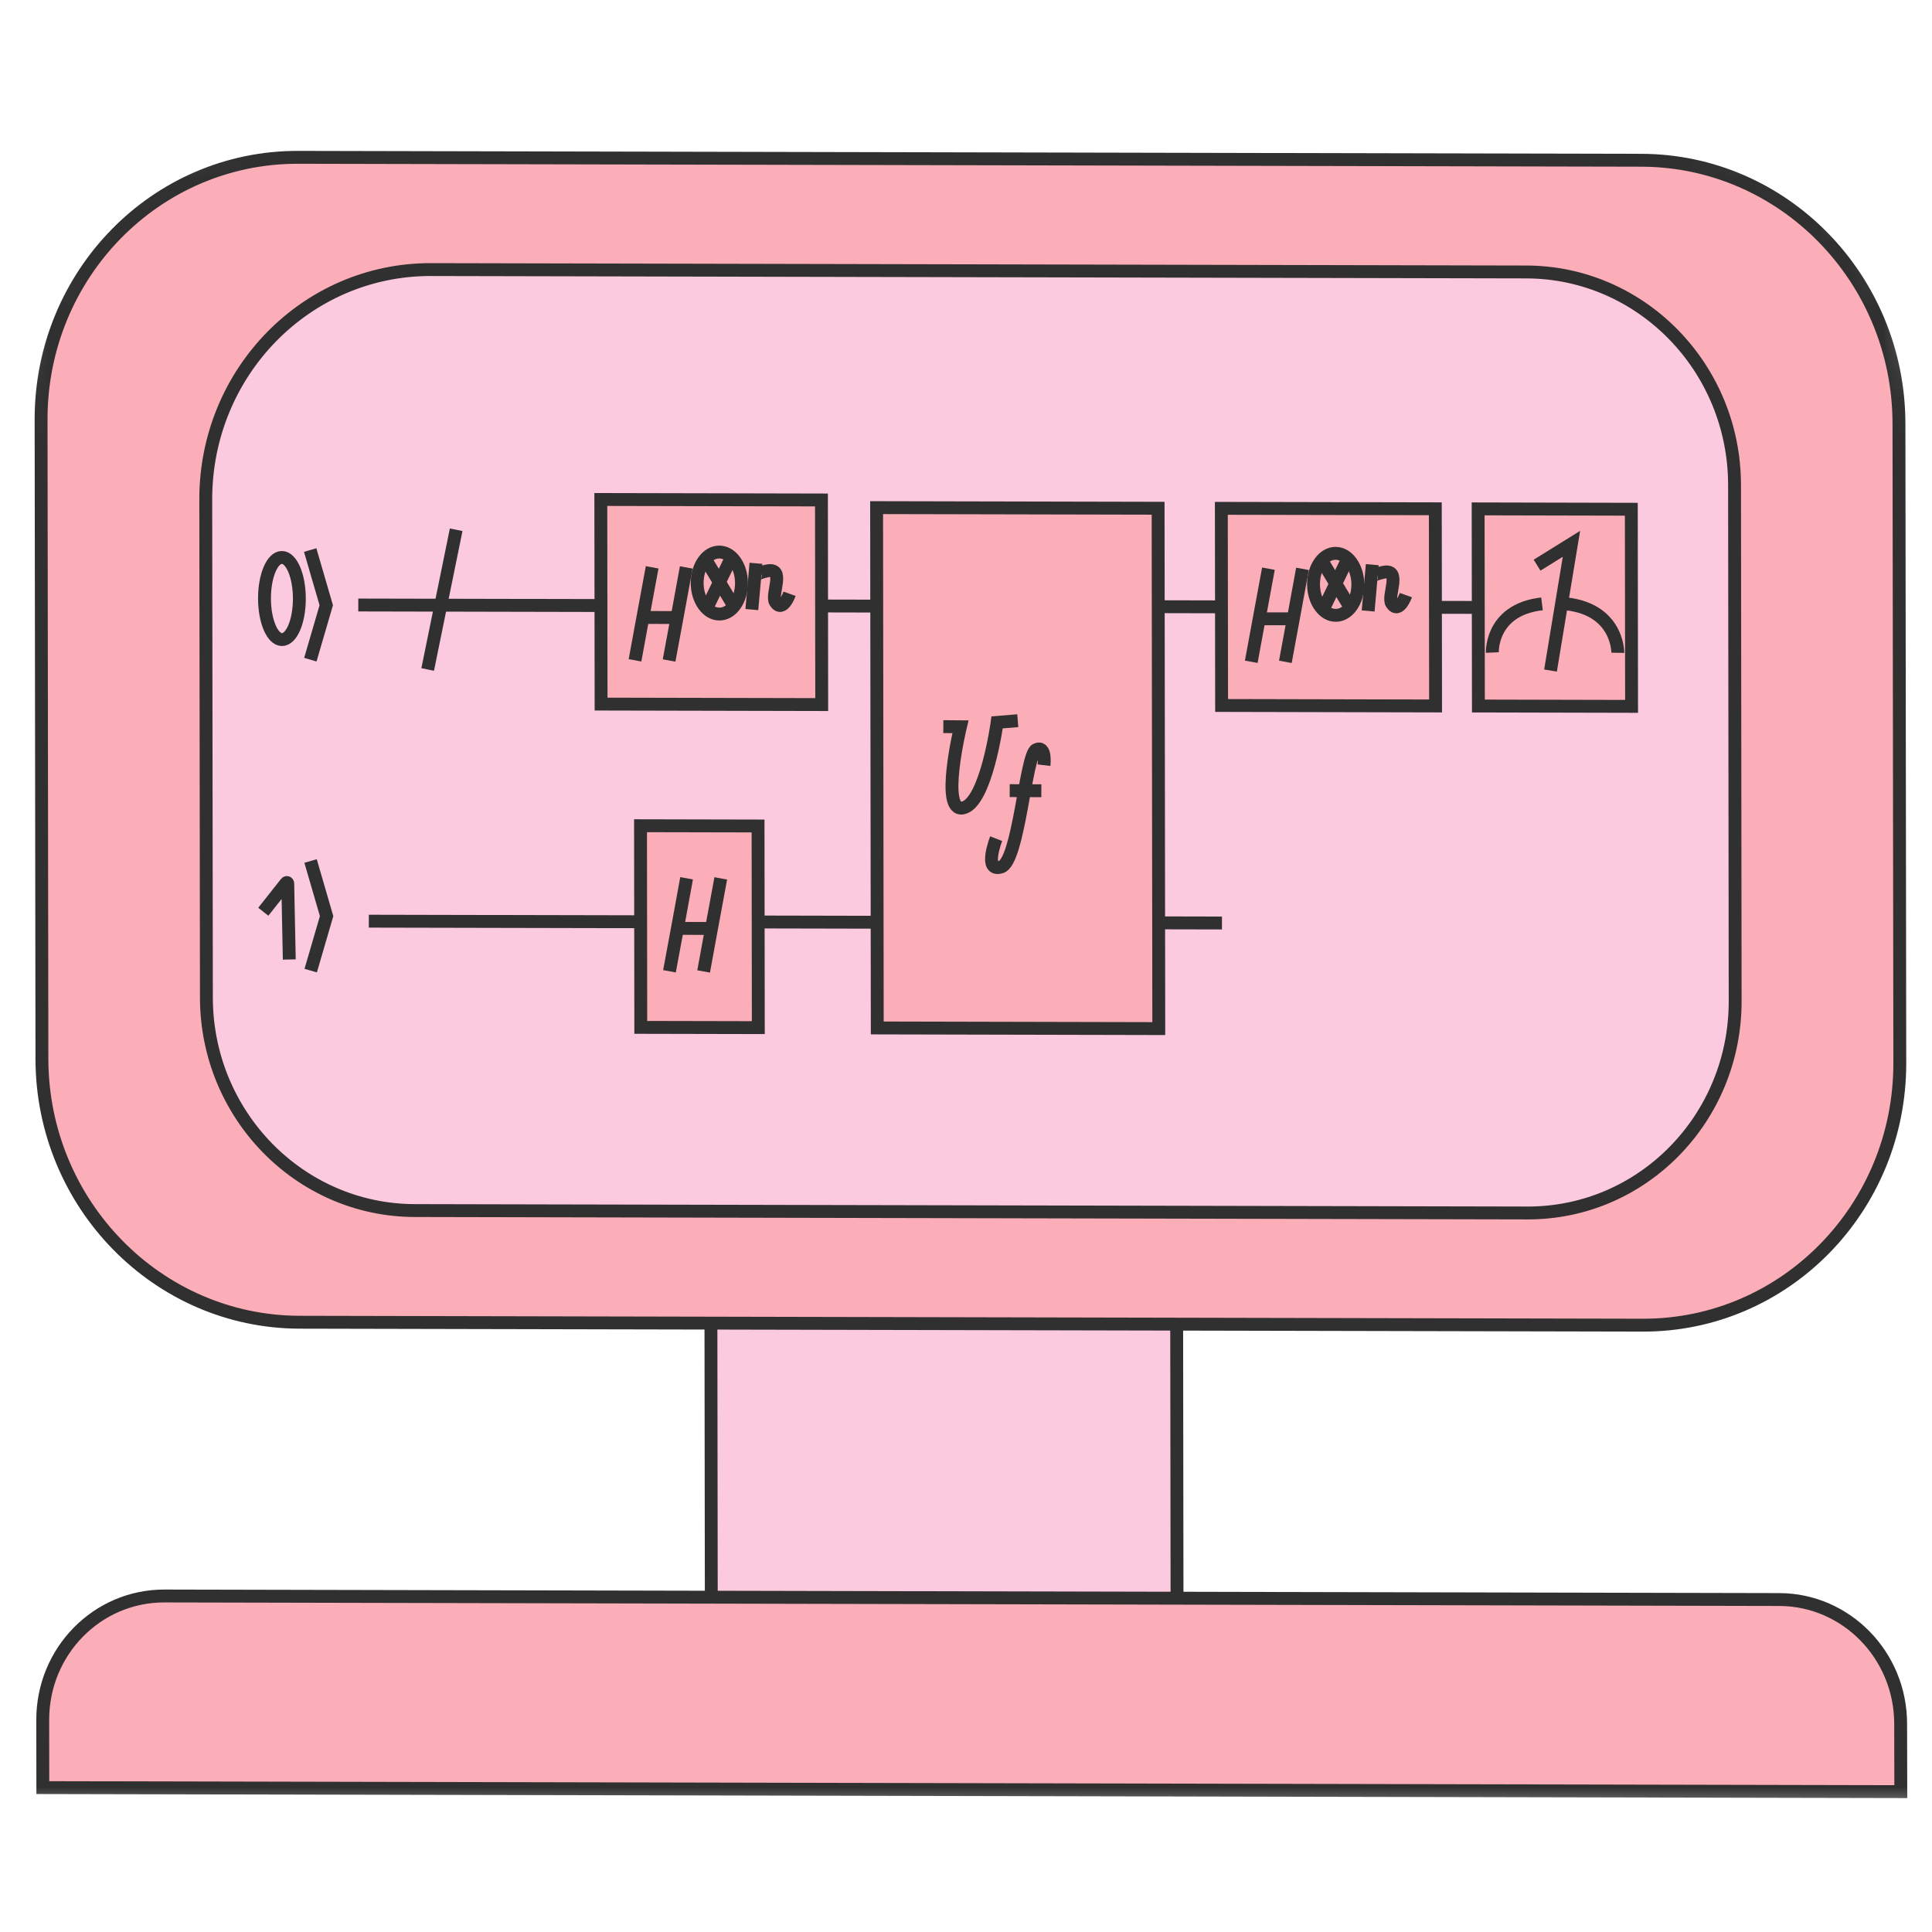<svg width="60" height="60" viewBox="0 0 60 60" fill="none" xmlns="http://www.w3.org/2000/svg">
<mask id="mask0_6253_130327" style="mask-type:alpha" maskUnits="userSpaceOnUse" x="0" y="3" width="60" height="54">
<path d="M0 12.582C0 7.611 4.029 3.582 9 3.582H51C55.971 3.582 60 7.611 60 12.582V56.418H0V12.582Z" fill="#D9D9D9"/>
</mask>
<g mask="url(#mask0_6253_130327)">
<path d="M36.537 36.719L22.073 36.688L22.092 51.422L36.556 51.454L36.537 36.719Z" fill="#FCCADE" stroke="#303030" stroke-width="0.4" stroke-miterlimit="10"/>
<path d="M51.021 41.154L9.303 41.063C4.891 41.053 1.308 37.391 1.302 32.884L1.276 13.031C1.27 8.524 4.843 4.877 9.255 4.886L50.973 4.977C55.385 4.986 58.968 8.649 58.974 13.156L59 33.008C59.008 37.515 55.435 41.163 51.021 41.154Z" fill="#FCAEB8" stroke="#303030" stroke-width="0.4" stroke-miterlimit="10"/>
<path d="M47.438 37.67L12.878 37.595C9.311 37.587 6.415 34.627 6.41 30.983L6.39 15.512C6.386 11.56 9.517 8.362 13.386 8.372L47.4 8.446C50.967 8.453 53.862 11.413 53.868 15.057L53.887 31.086C53.893 34.73 51.005 37.678 47.438 37.67Z" fill="#FCCADE" stroke="#303030" stroke-width="0.4" stroke-miterlimit="10"/>
<path d="M59.031 55.641L1.33 55.516L1.327 53.418C1.323 51.286 3.014 49.562 5.102 49.565L55.255 49.675C57.335 49.679 59.025 51.406 59.026 53.531L59.031 55.641Z" fill="#FCAEB8" stroke="#303030" stroke-width="0.4" stroke-miterlimit="10"/>
<path d="M9.633 17.082L10.132 18.796L9.638 20.487" stroke="#303030" stroke-width="0.4" stroke-miterlimit="10"/>
<path d="M9.645 26.739L10.143 28.451L9.649 30.143" stroke="#303030" stroke-width="0.4" stroke-miterlimit="10"/>
<path d="M9.297 18.588C9.296 17.884 9.053 17.313 8.754 17.312C8.455 17.311 8.213 17.882 8.214 18.586C8.215 19.29 8.458 19.862 8.757 19.863C9.056 19.863 9.298 19.293 9.297 18.588Z" stroke="#303030" stroke-width="0.4" stroke-miterlimit="10"/>
<path d="M8.177 28.315L8.887 27.417C8.904 27.396 8.936 27.408 8.936 27.435L8.984 29.798" stroke="#303030" stroke-width="0.4" stroke-miterlimit="10"/>
<path d="M11.127 18.789L48.64 18.87" stroke="#303030" stroke-width="0.4" stroke-miterlimit="10"/>
<path d="M11.454 28.608L37.949 28.665" stroke="#303030" stroke-width="0.4" stroke-miterlimit="10"/>
<path d="M14.167 16.452L13.282 20.791" stroke="#303030" stroke-width="0.4" stroke-miterlimit="10"/>
<path d="M25.511 15.527L18.659 15.512L18.667 21.866L25.519 21.881L25.511 15.527Z" fill="#FCAEB8" stroke="#303030" stroke-width="0.4" stroke-miterlimit="10"/>
<path d="M23.542 25.652L19.892 25.644L19.9 31.906L23.55 31.914L23.542 25.652Z" fill="#FCAEB8" stroke="#303030" stroke-width="0.4" stroke-miterlimit="10"/>
<path d="M35.966 15.784L27.224 15.765L27.244 31.924L35.987 31.944L35.966 15.784Z" fill="#FCAEB8" stroke="#303030" stroke-width="0.4" stroke-miterlimit="10"/>
<path d="M44.575 15.801L37.93 15.787L37.938 21.909L44.583 21.924L44.575 15.801Z" fill="#FCAEB8" stroke="#303030" stroke-width="0.4" stroke-miterlimit="10"/>
<path d="M50.662 15.815L45.905 15.804L45.913 21.926L50.67 21.937L50.662 15.815Z" fill="#FCAEB8" stroke="#303030" stroke-width="0.4" stroke-miterlimit="10"/>
<path d="M21.323 27.276L21.049 28.774L20.791 30.164" fill="#FCAEB8"/>
<path d="M21.323 27.276L21.049 28.774L20.791 30.164" stroke="#303030" stroke-width="0.4" stroke-miterlimit="10"/>
<path d="M22.384 27.279L22.107 28.777L21.852 30.169" fill="#FCAEB8"/>
<path d="M22.384 27.279L22.107 28.777L21.852 30.169" stroke="#303030" stroke-width="0.4" stroke-miterlimit="10"/>
<path d="M22.116 28.835L21.049 28.831" stroke="#303030" stroke-width="0.4" stroke-miterlimit="10"/>
<path d="M23.027 18.108C23.027 18.641 22.721 19.071 22.341 19.07C22.156 19.07 21.989 18.968 21.864 18.801C21.734 18.625 21.652 18.379 21.651 18.105C21.651 17.572 21.958 17.143 22.337 17.144C22.717 17.145 23.027 17.575 23.027 18.108Z" fill="#FCAEB8" stroke="#303030" stroke-width="0.4" stroke-miterlimit="10"/>
<path d="M22.709 17.327L21.952 18.885" stroke="#303030" stroke-width="0.4" stroke-miterlimit="10"/>
<path d="M21.936 17.409L22.834 18.894" stroke="#303030" stroke-width="0.4" stroke-miterlimit="10"/>
<path d="M20.253 17.619L19.976 19.117L19.721 20.507" fill="#FCAEB8"/>
<path d="M20.253 17.619L19.976 19.117L19.721 20.507" stroke="#303030" stroke-width="0.4" stroke-miterlimit="10"/>
<path d="M21.312 17.622L21.037 19.12L20.779 20.512" fill="#FCAEB8"/>
<path d="M21.312 17.622L21.037 19.12L20.779 20.512" stroke="#303030" stroke-width="0.4" stroke-miterlimit="10"/>
<path d="M21.045 19.179L19.976 19.175" stroke="#303030" stroke-width="0.4" stroke-miterlimit="10"/>
<path d="M23.477 17.494L23.433 17.999L23.349 18.931" fill="#FCAEB8"/>
<path d="M23.477 17.494L23.433 17.999L23.349 18.931" stroke="#303030" stroke-width="0.4" stroke-miterlimit="10"/>
<path d="M24.522 18.44C24.522 18.44 24.307 19.039 24.081 18.701C23.927 18.474 24.418 17.593 23.801 17.735C23.387 17.832 23.462 17.908 23.462 17.908" stroke="#303030" stroke-width="0.4" stroke-miterlimit="10"/>
<path d="M42.169 18.149C42.169 18.682 41.862 19.111 41.483 19.11C41.298 19.111 41.131 19.008 41.006 18.841C40.875 18.665 40.794 18.42 40.793 18.146C40.792 17.613 41.099 17.183 41.479 17.184C41.858 17.185 42.166 17.618 42.169 18.149Z" fill="#FCAEB8" stroke="#303030" stroke-width="0.4" stroke-miterlimit="10"/>
<path d="M41.849 17.368L41.093 18.929" stroke="#303030" stroke-width="0.4" stroke-miterlimit="10"/>
<path d="M41.076 17.452L41.974 18.937" stroke="#303030" stroke-width="0.4" stroke-miterlimit="10"/>
<path d="M39.392 17.661L39.115 19.162L38.859 20.552" fill="#FCAEB8"/>
<path d="M39.392 17.661L39.115 19.162L38.859 20.552" stroke="#303030" stroke-width="0.4" stroke-miterlimit="10"/>
<path d="M40.45 17.666L40.175 19.164L39.918 20.554" fill="#FCAEB8"/>
<path d="M40.45 17.666L40.175 19.164L39.918 20.554" stroke="#303030" stroke-width="0.4" stroke-miterlimit="10"/>
<path d="M40.184 19.218L39.117 19.217" stroke="#303030" stroke-width="0.4" stroke-miterlimit="10"/>
<path d="M42.617 17.536L42.572 18.041L42.489 18.974" fill="#FCAEB8"/>
<path d="M42.617 17.536L42.572 18.041L42.489 18.974" stroke="#303030" stroke-width="0.4" stroke-miterlimit="10"/>
<path d="M43.662 18.482C43.662 18.482 43.447 19.081 43.22 18.743C43.067 18.516 43.558 17.635 42.941 17.777C42.526 17.874 42.601 17.95 42.601 17.95" stroke="#303030" stroke-width="0.4" stroke-miterlimit="10"/>
<path d="M46.346 20.265C46.346 20.265 46.279 18.73 48.271 18.733C50.264 18.737 50.243 20.273 50.243 20.273" fill="#FCAEB8"/>
<path d="M46.346 20.265C46.346 20.265 46.279 18.73 48.271 18.733C50.264 18.737 50.243 20.273 50.243 20.273" stroke="#303030" stroke-width="0.4" stroke-miterlimit="10"/>
<path d="M47.735 17.552L48.803 16.889L48.153 20.824" fill="#FCAEB8"/>
<path d="M47.735 17.552L48.803 16.889L48.153 20.824" stroke="#303030" stroke-width="0.4" stroke-miterlimit="10"/>
<path d="M29.296 22.566L29.827 22.57C29.827 22.57 29.187 25.236 29.905 25.091C30.626 24.943 30.967 22.434 30.967 22.434L31.608 22.382" stroke="#303030" stroke-width="0.4" stroke-miterlimit="10"/>
<path d="M31.357 24.554L32.34 24.557" stroke="#303030" stroke-width="0.4" stroke-miterlimit="10"/>
<path d="M32.423 23.764C32.423 23.764 32.499 23.127 32.175 23.284C31.851 23.442 31.645 26.759 31.089 26.925C30.526 27.094 30.937 26.045 30.937 26.045" stroke="#303030" stroke-width="0.4" stroke-miterlimit="10"/>
</g>
</svg>
